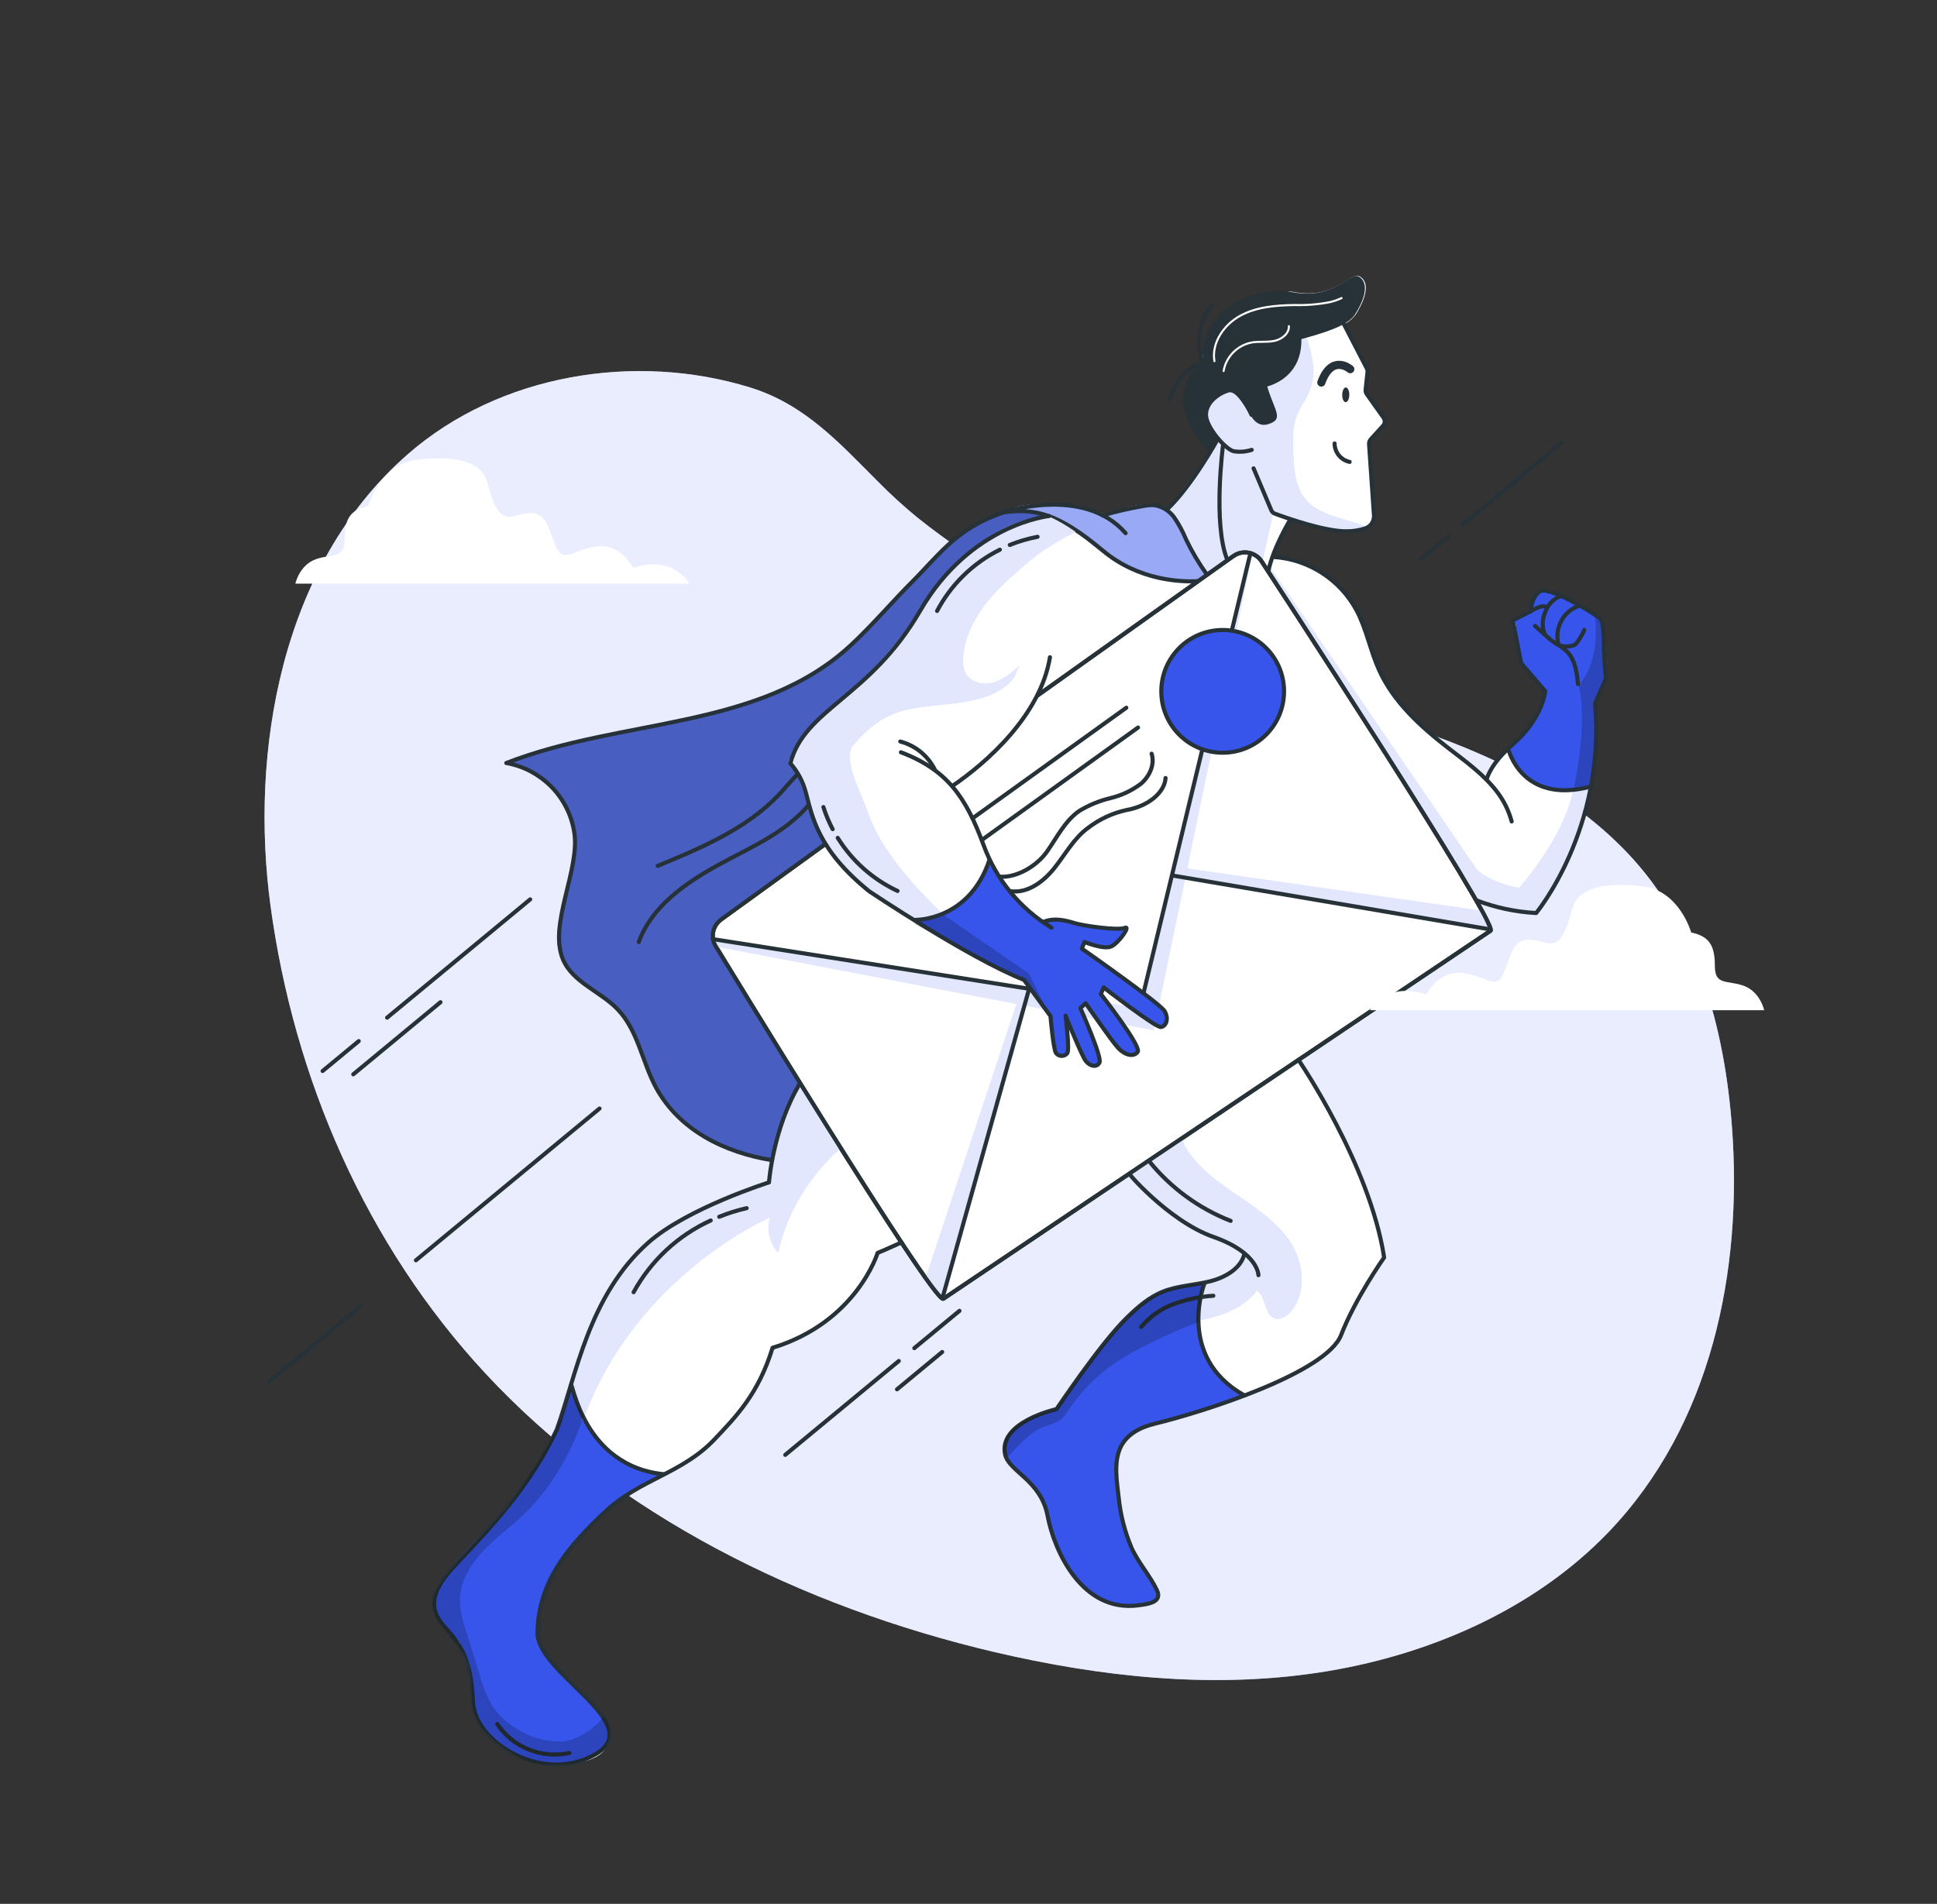 <svg width="474" height="466" viewBox="0 0 474 466" fill="none" xmlns="http://www.w3.org/2000/svg">
<rect x="0" y="0" width="474" height="466" fill="#333333" stroke="none"/>
<g clip-path="url(#clip0_442_111)">
<path d="M214.89 117.92C205.63 108.69 197.08 99.02 183.59 94.85C155.59 86.19 122.36 91.46 99.78 111.19C68.5 138.52 61.15 184.38 66.19 221.65C71.91 263.88 89.5 304.65 118.84 336.22C150.92 370.76 195.91 393.22 243.48 404.4C269.17 410.4 296.14 413.4 322.64 409.4C349.14 405.4 375.21 394.14 393.49 375.14C418.89 348.77 426.42 310.94 423.84 276.04C422.03 251.58 415.27 226.59 398.15 208.67C366.23 175.27 313.64 172.77 272.09 154.67C255.09 147.26 238.86 138.15 224.59 126.76C221.198 123.992 217.96 121.041 214.89 117.92Z" fill="#B9C4FA"/>
<path opacity="0.7" d="M214.89 117.92C205.63 108.69 197.08 99.02 183.59 94.85C155.59 86.19 122.36 91.46 99.78 111.19C68.5 138.52 61.15 184.38 66.19 221.65C71.91 263.88 89.5 304.65 118.84 336.22C150.92 370.76 195.91 393.22 243.48 404.4C269.17 410.4 296.14 413.4 322.64 409.4C349.14 405.4 375.21 394.14 393.49 375.14C418.89 348.77 426.42 310.94 423.84 276.04C422.03 251.58 415.27 226.59 398.15 208.67C366.23 175.27 313.64 172.77 272.09 154.67C255.09 147.26 238.86 138.15 224.59 126.76C221.198 123.992 217.96 121.041 214.89 117.92Z" fill="white"/>
<path d="M390.51 172.3L393.23 166.46C393.23 166.46 393.23 166.29 393.23 166C393.23 166 392.9 156.19 392.47 153.15C392.15 150.87 391.17 150.55 390.69 150.54C390.017 149.975 389.262 149.516 388.45 149.18C386.238 147.834 383.94 146.635 381.57 145.59C379.22 144.37 377.22 143.67 376.38 145C376.023 145.561 375.712 146.149 375.45 146.76C375.38 146.93 375.32 147.09 375.26 147.26V147.36C375.095 147.849 374.968 148.351 374.88 148.86L371.48 151.33L370.48 151.85L372.48 162.3L378.38 169.18C378.38 169.18 378.38 169.46 378.26 169.9C377.52 173.173 375.988 176.216 373.8 178.76C372.968 179.546 372.183 180.381 371.45 181.26C371.19 181.51 370.94 181.76 370.66 182C366.39 185.73 364.75 188.59 364.04 190.75V190.89C361.07 188.068 357.917 185.445 354.6 183.04C353.88 182.48 347.22 176.66 342.48 172.15L338.85 166.21C340.02 168.36 337.92 164.4 337.73 163.99C335.61 159.27 334.73 154.06 332.27 149.48C328.61 142.48 320.08 137.17 311.74 136.08L315.74 127.08L311.82 125.51C311.935 125.602 312.063 125.676 312.2 125.73C313.08 126.05 314.79 126.67 316.86 127.33C330.66 132.61 334.52 129.33 334.86 129.07C335.376 128.767 335.796 128.325 336.072 127.795C336.348 127.264 336.468 126.666 336.42 126.07L335.22 108.66C335.205 108.445 335.234 108.229 335.306 108.026C335.379 107.823 335.492 107.637 335.64 107.48L338.64 104.17C338.885 103.9 339.03 103.555 339.052 103.191C339.074 102.827 338.971 102.467 338.76 102.17L334.67 96.42C334.442 96.105 334.338 95.717 334.38 95.33L334.84 91.01C334.879 90.7 334.82 90.385 334.67 90.11L329.06 79.28C330.163 78.719 331.114 77.899 331.83 76.89C334.9 71.89 334.83 68.8 332.68 67.63C330.53 66.46 326.42 73.63 316.08 71.37C310.9 70.31 300 80.51 296 88.57L300.25 78.78C295.96 84.44 293.57 86.17 294.46 88.78C294.37 88.84 294.21 88.94 294.01 89.09C290.32 92.02 290.01 94.96 290.01 94.96C289.01 98.46 290.39 103.7 296.3 110.54L285.83 124.54C285.034 124.018 284.133 123.676 283.19 123.54C278.9 122.84 272.64 125.06 270.74 125.79C269.66 125.51 268.62 125.26 267.63 125.05C264.736 124.041 261.695 123.514 258.63 123.49C255.444 123.161 252.226 123.327 249.09 123.98C247.283 124.477 245.52 125.122 243.82 125.91C242.265 126.513 240.772 127.263 239.36 128.15C237.881 128.957 236.463 129.873 235.12 130.89C231.013 133.782 227.314 137.213 224.12 141.09L220.84 145C219.64 146.26 218.45 147.527 217.27 148.8C211.939 154.256 206.235 159.335 200.2 164C194.392 167.546 188.164 170.351 181.66 172.35C177.16 173.79 172.45 175.03 167.75 176.15C162.75 177.23 157.65 178.15 152.56 179.15C149.96 179.59 147.31 180.15 144.74 180.77C141.95 181.38 139.17 182.04 136.41 182.77C133.123 183.481 129.901 184.467 126.78 185.72C125.88 186.04 124.98 186.38 124.09 186.72C124.71 186.85 125.32 187 125.92 187.18C129.425 188.633 132.637 190.71 135.4 193.31C138.52 197.082 140.433 201.706 140.89 206.58C140.81 210.88 139.38 215.79 138.28 220.58C136.74 225.71 135.49 230.17 137.5 234.09C137.961 235.293 138.639 236.402 139.5 237.36C140.674 238.78 142.04 240.028 143.56 241.07C146.35 243.25 149.56 245.39 152.04 247.93C153.866 250.791 155.445 253.802 156.76 256.93C157.419 259.081 158.269 261.17 159.3 263.17C159.74 264.17 160.2 265.17 160.72 266.12C160.988 266.672 161.303 267.201 161.66 267.7C164.745 272.476 169.022 276.364 174.07 278.98C178.609 281.846 183.793 283.531 189.15 283.88C188.798 285.682 188.541 287.501 188.38 289.33C184.805 290.329 181.33 291.658 178 293.3C171.65 295.95 163.84 299.76 158.87 304.18C154.949 307.701 151.617 311.826 149 316.4C145.938 321.621 143.523 327.195 141.81 333C141.05 335.29 140.36 337.56 139.69 339.76L139.63 339.62C139.63 339.88 139.54 340.14 139.5 340.4C138.68 343.13 137.89 345.76 137.07 348.2C133.81 355.73 128.41 363.2 125.77 367.14C124.39 368.91 122.95 370.64 121.47 372.35C118.27 375.88 114.22 380.02 111.11 383.67C110.111 384.746 109.195 385.896 108.37 387.11C107.703 387.995 107.13 388.947 106.66 389.95C104.29 395.47 109.52 399.31 113.21 404.02C113.21 404.02 113.27 404.12 113.31 404.17C114.496 406.629 115.247 409.275 115.53 411.99C115.431 414.446 115.656 416.903 116.2 419.3C116.827 421.196 117.905 422.911 119.34 424.3C121.139 426.347 123.302 428.043 125.72 429.3C126.914 430.025 128.161 430.66 129.45 431.2C133.19 432.69 145.54 432.6 148.3 427.81C148.469 427.515 148.623 427.211 148.76 426.9C149.106 426.316 149.308 425.658 149.35 424.98C149.477 424.058 149.373 423.119 149.049 422.246C148.724 421.374 148.189 420.595 147.49 419.98C147.41 420.08 147.83 420.34 147.75 420.45C143.37 413.91 131.62 406.33 131.75 399.68C131.94 387.03 139.6 378.29 148.34 370.1C156.84 362.1 167.23 360.76 175.13 352.34C180.23 346.91 185.81 341.34 189.27 330C209.86 323.72 214.98 306.78 214.98 306.78C217.1 305.92 218.84 305.09 220.8 304.22C226.44 312.75 230.48 318.37 231.07 318L276.43 287.49C277.43 288.68 286.43 299.29 295.1 302.12L295.35 302.21L304.46 306.78C302.9 312.32 295.22 313.91 295.22 313.91V314L294.53 314.14C292.91 314.08 283.86 314.14 276.04 322.61C272.33 326.21 267.44 332.74 263.8 337.83C260.8 342.01 258.74 345.04 258.74 345.04C257.38 345.363 256.044 345.778 254.74 346.28C246.31 349.33 245.58 352.94 246.06 355.02C246.069 355.356 246.105 355.69 246.17 356.02C246.49 357.165 247.124 358.197 248 359C248.872 360.023 249.858 360.942 250.94 361.74C252.5 363.12 253.833 364.736 254.89 366.53C255.909 369.241 256.708 372.03 257.28 374.87C258.57 380.38 265.05 392.63 274.06 393.16C276.222 393.357 278.401 393.195 280.51 392.68C281.99 392.4 283.44 391.9 283.59 390.68C283.639 390.58 283.679 390.477 283.71 390.37C283.71 390.37 283.65 390.28 283.56 390.11C283.505 389.812 283.411 389.523 283.28 389.25C282.063 386.951 280.693 384.736 279.18 382.62C276.709 377.868 274.979 372.765 274.05 367.49C274 367.15 273.96 366.82 273.92 366.49C273.74 364.96 273.5 363.26 273.39 361.55C273.39 361.37 273.39 361.19 273.39 361.02C273.255 358.432 273.757 355.85 274.85 353.5C276.56 350.74 279.7 349.25 282.79 348.5C284.96 347.98 287.66 347.25 290.66 346.36C294.365 345.453 297.995 344.267 301.52 342.81C313.6 338.47 326.13 332.58 328.37 326.81C331.92 317.68 338.9 307.81 338.9 307.81C335.41 285 318 259.56 318 259.56L364.9 227.82C365.32 227.56 363.64 224.26 360.63 219.06L361.45 220.36C364.53 222.12 370.14 222.91 373.45 223.24L374.18 223.31C374.698 223.37 375.219 223.39 375.74 223.37C379.32 220.21 382.51 214.23 384.65 208.37C387.569 201.448 389.465 194.138 390.28 186.67C390.805 183.145 390.936 179.573 390.67 176.02C390.68 174.8 390.62 173.56 390.51 172.3ZM295.13 112.6C295.51 111.98 295.87 111.41 296.19 110.88L296.3 110.62C297.37 108.86 298 107.71 298 107.71L297.6 107.62L297.73 107.32L298 107.71C297.23 109.442 296.267 111.083 295.13 112.6Z" fill="white"/>
<path d="M369.23 184C369.23 184 372.93 196.27 388.64 192.84C388.64 192.84 391.87 184.84 390.16 172.66L393.03 166.48C393.03 166.48 392.18 156.81 392.32 155.37C392.46 153.93 392.49 150.93 387.97 149.08C383.45 147.23 377.74 142.49 376.15 145.02C374.56 147.55 374.76 148.77 374.76 148.77L370.76 151.71L372.26 162.31L378.17 169.2C378.17 169.2 377.39 175.46 374.24 178.2C372.298 179.88 370.61 181.834 369.23 184Z" fill="#3755EB"/>
<path opacity="0.2" d="M385 193.56C385 193.56 388.76 177.25 386.3 167.66C386.3 167.66 391.81 162.56 390.23 150.55C390.23 150.55 391.84 150.1 392.23 153.14C392.62 156.18 393 166 393 166L390.32 172.18C390.32 172.18 390.12 186.28 389.24 191.86C389.23 191.86 389 193.09 385 193.56Z" fill="black"/>
<path d="M310.82 138.91L361.44 212.91C361.44 212.91 364.44 215.98 371.73 217.36C371.73 217.36 382.51 205.36 384.97 193.57L388.97 192.77C388.97 192.77 384.33 216.05 375.97 223.49C375.97 223.49 365.88 222.98 361.38 220.39L310.45 139.8L310.82 138.91Z" fill="#B9C4FA"/>
<path opacity="0.6" d="M310.82 138.91L361.44 212.91C361.44 212.91 364.44 215.98 371.73 217.36C371.73 217.36 382.51 205.36 384.97 193.57L388.97 192.77C388.97 192.77 384.33 216.05 375.97 223.49C375.97 223.49 365.88 222.98 361.38 220.39L310.45 139.8L310.82 138.91Z" fill="white"/>
<path d="M311.73 136.33C315.946 136.621 320.018 137.98 323.564 140.278C327.11 142.577 330.013 145.74 332 149.47C334.4 154.05 335.33 159.26 337.46 163.98C340.98 171.79 347.56 177.78 354.33 183.04C358.59 186.34 363.06 189.51 366.33 193.8C367.992 195.964 369.212 198.435 369.92 201.07" stroke="#263238" stroke-linecap="round" stroke-linejoin="round"/>
<path d="M363.78 190.74C364.5 188.58 366.13 185.74 370.4 182C377.56 175.75 378.13 169.18 378.13 169.18L372.22 162.29L370.22 151.85L374.54 149.63C374.54 149.63 374.79 145.85 376.94 144.69C379.09 143.53 389.24 149.57 391.47 151.29C392.91 152.41 392.05 157.87 393.01 166C391.46 169.51 390.33 172.18 390.33 172.18C392.92 203.04 375.91 223.48 375.91 223.48C370.912 223.209 365.987 222.163 361.31 220.38" stroke="#263238" stroke-linecap="round" stroke-linejoin="round"/>
<path d="M375.64 153.2L378.76 156C379.205 156.427 379.69 156.809 380.21 157.14C380.985 157.74 381.907 158.12 382.88 158.24C383.69 158.279 384.5 158.153 385.26 157.87C385.95 157.57 387.47 154.87 387.67 154.19" stroke="#263238" stroke-linecap="round" stroke-linejoin="round"/>
<path d="M369.08 183.29C369.08 183.29 372.29 197.02 389.27 192.53" stroke="#263238" stroke-linecap="round" stroke-linejoin="round"/>
<path d="M381.84 145.93C380.985 146.259 380.212 146.772 379.576 147.432C378.94 148.092 378.457 148.883 378.16 149.75C377.753 150.615 377.532 151.556 377.512 152.512C377.491 153.468 377.671 154.418 378.04 155.3" stroke="#263238" stroke-linecap="round" stroke-linejoin="round"/>
<path d="M386.58 148.24C385.512 148.563 384.528 149.118 383.698 149.865C382.869 150.611 382.214 151.532 381.78 152.56C381.06 154.179 380.909 155.994 381.35 157.71" stroke="#263238" stroke-linecap="round" stroke-linejoin="round"/>
<path d="M380.68 157.46C381.786 158.062 382.797 158.823 383.68 159.72C385.52 161.77 385.87 164.72 386.14 167.44" stroke="#263238" stroke-linecap="round" stroke-linejoin="round"/>
<path d="M374.52 149.63C374.52 149.63 377.77 147.63 378.32 148.71" stroke="#263238" stroke-linecap="round" stroke-linejoin="round"/>
<path d="M161.81 361.31C161.81 361.31 142.68 356.36 139.89 339.83C137.263 347.869 133.535 355.505 128.81 362.52C121.34 373.27 106.53 385.6 106.47 389.91C106.41 394.22 107.3 396.86 111.18 400.48C115.06 404.1 115.48 413.66 115.63 415.91C115.925 418.257 116.713 420.515 117.941 422.537C119.17 424.558 120.812 426.297 122.76 427.64C128.32 431.64 137.29 433.29 143.89 430.58C150.49 427.87 150 422.81 147.79 420.34C145.58 417.87 132.28 405.67 131.79 401.54C131.3 397.41 132.73 389 137.14 382.32C141.55 375.64 152.4 365.41 161.81 361.31Z" fill="#3755EB"/>
<path d="M315.69 127.27C315.69 127.27 311.6 133.96 310.37 139.79" stroke="#263238" stroke-linecap="round" stroke-linejoin="round"/>
<path d="M319.56 82.22C321 86.33 322.15 90.86 320.73 94.97C319.86 97.5 318.09 99.63 317.19 102.14C316.19 104.87 316.32 107.87 316.44 110.77C316.61 114.69 316.88 118.89 319.3 121.97C322.83 126.47 329.38 126.82 334.66 129.04C334.66 129.04 331.11 132.89 316.55 127.3L311.55 125.49L308.9 137.61C308.9 137.61 307.34 134.99 304.9 135.39C302.46 135.79 295.98 140.62 295.98 140.62C295.98 140.62 292.26 136.94 291.43 134.46C290.6 131.98 288.33 126.04 285.69 124.67C285.69 124.67 296.69 111.35 297.91 107.74C297.91 107.74 291.67 99.52 298.83 96.29C305.99 93.06 309.92 101.29 309.92 101.29L307.4 90.62L317 82.5L319.56 82.22Z" fill="#B9C4FA"/>
<path opacity="0.6" d="M319.56 82.22C321 86.33 322.15 90.86 320.73 94.97C319.86 97.5 318.09 99.63 317.19 102.14C316.19 104.87 316.32 107.87 316.44 110.77C316.61 114.69 316.88 118.89 319.3 121.97C322.83 126.47 329.38 126.82 334.66 129.04C334.66 129.04 331.11 132.89 316.55 127.3L311.55 125.49L308.9 137.61C308.9 137.61 307.34 134.99 304.9 135.39C302.46 135.79 295.98 140.62 295.98 140.62C295.98 140.62 292.26 136.94 291.43 134.46C290.6 131.98 288.33 126.04 285.69 124.67C285.69 124.67 296.69 111.35 297.91 107.74C297.91 107.74 291.67 99.52 298.83 96.29C305.99 93.06 309.92 101.29 309.92 101.29L307.4 90.62L317 82.5L319.56 82.22Z" fill="white"/>
<path d="M328.59 78.81L334.47 90.17C334.616 90.442 334.675 90.753 334.64 91.06L334.18 95.39C334.14 95.772 334.239 96.156 334.46 96.47L338.56 102.23C338.773 102.527 338.876 102.889 338.853 103.253C338.829 103.618 338.68 103.963 338.43 104.23L335.43 107.53C335.286 107.689 335.176 107.876 335.105 108.078C335.035 108.281 335.006 108.496 335.02 108.71L336.22 126.12C336.267 126.792 336.098 127.462 335.739 128.032C335.379 128.602 334.847 129.043 334.22 129.29C332.774 129.781 331.257 130.034 329.73 130.04C324.5 130.22 314.6 126.7 312 125.74C311.797 125.667 311.612 125.553 311.456 125.405C311.299 125.257 311.175 125.078 311.09 124.88L306.76 114.64" stroke="#263238" stroke-linecap="round" stroke-linejoin="round"/>
<path d="M306.26 101.54C306.26 101.54 303.26 94.82 300.69 95.54C298.12 96.26 295.05 98.54 295.12 101.6C295.19 104.66 299.89 109.98 301.89 110.45C303.366 110.691 304.878 110.574 306.3 110.11" stroke="#263238" stroke-linecap="round" stroke-linejoin="round"/>
<path d="M330.18 96.65C330.18 97.65 329.77 98.45 329.29 98.44C328.81 98.43 328.43 97.62 328.45 96.63C328.47 95.64 328.86 94.83 329.34 94.84C329.82 94.85 330.2 95.66 330.18 96.65Z" fill="#263238"/>
<path d="M326.58 108.54C326.587 109.601 326.957 110.629 327.628 111.451C328.299 112.273 329.231 112.841 330.27 113.06" stroke="#263238" stroke-linecap="round" stroke-linejoin="round"/>
<path d="M330.42 90.36C330.42 90.36 325.95 86.47 323.34 93.63" stroke="#263238" stroke-width="2" stroke-linecap="round" stroke-linejoin="round"/>
<path d="M297.06 107.57L297.84 107.74C297.84 107.74 291.75 118.81 285.62 124.67" stroke="#263238" stroke-linecap="round" stroke-linejoin="round"/>
<path d="M299.28 109C299.28 109 296.78 128.1 300.28 136.9" stroke="#263238" stroke-linecap="round" stroke-linejoin="round"/>
<path d="M294.85 90.29C294.85 90.29 290.73 82.21 296.51 74.6" stroke="#263238" stroke-linecap="round" stroke-linejoin="round"/>
<path d="M296.44 88.9C288.59 88.47 286.25 97.9 286.25 97.9" stroke="#263238" stroke-linecap="round" stroke-linejoin="round"/>
<path d="M332.48 67.69C330.36 66.51 326.22 73.69 315.88 71.43C309.29 70.01 293.45 74.36 294.37 88.78C294.37 88.78 282.28 95.78 296.03 110.91L297.8 106.8C297.8 106.8 292.07 100.66 297.02 97.55C301.4 94.81 301.96 95.14 306.13 101.77C306.13 101.77 307.53 104.67 310.25 103.85C312.97 103.03 312.85 101.9 311.75 99.17C311.34 98.17 310.66 96.47 310.1 94.61C312.58 93.9 318.54 91.34 318.46 83.12V83C323.73 81.54 329.81 79.82 331.63 76.9C334.7 72 334.6 68.86 332.48 67.69Z" fill="#263238"/>
<path d="M297.18 88.4C296.42 83.91 299.51 79.46 303.5 77.28C307.49 75.1 312.21 74.74 316.76 74.66C319.66 74.749 322.562 74.514 325.41 73.96C326.406 73.731 327.375 73.396 328.3 72.96" stroke="white" stroke-width="0.5" stroke-linecap="round" stroke-linejoin="round"/>
<path d="M299.42 90.82C299.728 89.088 300.557 87.491 301.794 86.24C303.032 84.99 304.621 84.146 306.35 83.82C308.16 83.52 310.04 83.82 311.84 83.44C313.64 83.06 315.48 81.68 315.4 79.84" stroke="white" stroke-width="0.5" stroke-linecap="round" stroke-linejoin="round"/>
<path d="M253.93 170.2L301.81 136.11C302.362 135.717 302.99 135.443 303.653 135.305C304.317 135.167 305.002 135.169 305.665 135.31C306.328 135.451 306.954 135.728 307.504 136.124C308.054 136.52 308.516 137.026 308.86 137.61C308.86 137.61 366.99 226.42 364.74 227.82L230.85 317.89C228.56 319.33 175.17 231.65 175.17 231.65C174.507 230.59 174.273 229.317 174.517 228.09C174.76 226.864 175.462 225.776 176.48 225.05L201.84 206.68" stroke="#263238" stroke-linecap="round" stroke-linejoin="round"/>
<path d="M288.93 278.4C291.31 284.19 296.52 288.26 301.68 291.8C306.84 295.34 312.32 298.8 315.75 304.02C319.18 309.24 319.88 316.9 315.51 321.37C315.12 321.853 314.619 322.234 314.049 322.479C313.48 322.725 312.859 322.828 312.24 322.78C309.4 322.22 309.9 317.58 307.59 315.84C304.1 320.78 296.89 322.68 292.85 323.25L295 313.81C295 313.81 300.29 313.22 304.25 307.56C304.25 307.56 304.09 305.02 294.88 302.02C285.67 299.02 276.11 287.27 276.11 287.27L288.93 278.4Z" fill="#B9C4FA"/>
<path opacity="0.6" d="M288.93 278.4C291.31 284.19 296.52 288.26 301.68 291.8C306.84 295.34 312.32 298.8 315.75 304.02C319.18 309.24 319.88 316.9 315.51 321.37C315.12 321.853 314.619 322.234 314.049 322.479C313.48 322.725 312.859 322.828 312.24 322.78C309.4 322.22 309.9 317.58 307.59 315.84C304.1 320.78 296.89 322.68 292.85 323.25L295 313.81C295 313.81 300.29 313.22 304.25 307.56C304.25 307.56 304.09 305.02 294.88 302.02C285.67 299.02 276.11 287.27 276.11 287.27L288.93 278.4Z" fill="white"/>
<path d="M304.09 341.45C304.09 341.45 289.34 333.77 294.54 314.05C294.54 314.05 284.42 313.14 275.8 322.51C267.18 331.88 258.5 344.94 258.5 344.94C258.5 344.94 245.74 348.8 245.87 353.7C246 358.6 249.68 360.82 252.2 362.82C254.72 364.82 255.82 369.34 257.11 374.82C258.4 380.3 264.88 392.58 273.89 393.11C282.9 393.64 283.53 390.32 283.53 390.32C283.53 390.32 281.62 386.95 279.14 382.8C276.66 378.65 273.28 368.8 273.2 360.95C273.12 353.1 276.31 349.63 281.82 348.34C287.33 347.05 297.37 345.07 304.09 341.45Z" fill="#3755EB"/>
<path d="M276.64 287.61C275.09 286.05 285.74 298.83 296.95 302.76C307.95 306.63 307.95 312.12 307.95 312.12" stroke="#263238" stroke-linecap="round" stroke-linejoin="round"/>
<path d="M317.84 259.56C317.84 259.56 335.21 284.98 338.71 307.79C338.71 307.79 331.71 317.67 328.17 326.79C324.63 335.91 295 345.46 282.6 348.47C279.24 349.28 275.8 350.95 274.23 354.2C272.48 357.82 273.3 362.62 273.74 366.46C274.163 370.7 275.218 374.853 276.87 378.78C278.53 382.53 281.37 385.56 283.11 389.22C284.53 392.22 280.87 392.62 278.63 392.92C264.86 394.79 258 379.75 256.35 371C254.7 362.25 246.8 360.18 245.94 355.91C244.35 348.03 258.5 344.91 258.5 344.91C258.23 345.48 269.01 329.07 275.8 322.48C278.42 319.92 281.26 317.42 284.8 316.06C288.34 314.7 292.39 314.56 296.15 313.61C299.91 312.66 303.75 310.41 304.52 306.85" stroke="#263238" stroke-linecap="round" stroke-linejoin="round"/>
<path d="M294.73 314.17C294.73 314.17 287.65 332.1 304.52 341.56" stroke="#263238" stroke-linecap="round" stroke-linejoin="round"/>
<path d="M281.28 284.31C286.535 290.788 293.382 295.791 301.15 298.83" stroke="#263238" stroke-linecap="round" stroke-linejoin="round"/>
<path d="M296.91 317.16C293.618 317.367 290.372 318.04 287.27 319.16C284.153 320.293 281.392 322.232 279.27 324.78" stroke="#263238" stroke-linecap="round" stroke-linejoin="round"/>
<path opacity="0.2" d="M293.17 323.63C287.104 325.894 281.234 328.653 275.62 331.88C269.995 335.122 265.189 339.61 261.57 345C261.17 345.698 260.698 346.352 260.16 346.95C258.83 348.28 256.87 348.68 255.11 349.35C251.23 350.83 246.53 356.98 246.61 356.59C246.61 356.59 240.85 349.59 258.5 344.9C258.5 344.9 267.56 331.67 273.64 324.98C279.72 318.29 283.15 315.2 294.23 314.07L293.17 323.63Z" fill="black"/>
<path d="M294 141.7L295.22 140.61C293.59 138.28 292.14 135.829 290.88 133.28C289.56 130.28 288.13 124.41 283.02 123.58C277.91 122.75 270.02 126.06 270.02 126.06C270.02 126.06 258.73 121.8 248.95 124.06C248.95 124.06 235.41 127.35 223.95 141.17C212.49 154.99 203.47 165.34 181.5 172.38C159.53 179.42 132.79 181.8 124.63 186.81C124.63 186.81 139.85 191.98 140.79 204.49C141.73 217 133.45 226.61 137.34 234.17C141.23 241.73 148.44 243.33 151.62 247.63C154.8 251.93 158.74 262.23 160.57 266.26C162.4 270.29 174.2 282.59 189 284C189 284 191.91 270.6 195.62 265L175.2 231.63C175.2 231.63 172.78 227.9 176.83 224.63C180.88 221.36 201.83 206.7 201.83 206.7C201.83 206.7 198.4 200.35 197.73 195.22C197.24 192.03 195.698 189.095 193.35 186.88C193.35 186.88 195.72 179.57 201.28 175.28C206.84 170.99 217.36 160.91 221.96 154.36C226.56 147.81 236.84 128.6 255.74 126.27C259.477 127.559 262.928 129.563 265.9 132.17C271.08 136.6 281.09 144.25 294 141.7Z" fill="#5B75F1"/>
<path opacity="0.2" d="M189 284C189 284 176.4 284 165.67 272.28C154.94 260.56 157.67 254.67 152.85 249.04C148.03 243.41 139.41 239.9 137.34 234.15C135.27 228.4 140.01 214.27 140.7 209.34C141.39 204.41 138.2 190.2 124.63 186.79C124.63 186.79 140.51 180.95 154.33 178.89C168.15 176.83 187.57 171.58 196.5 166.36C205.43 161.14 220.59 145.55 223.5 142.19C226.41 138.83 237.18 127.36 245.5 125.43C252.2 123.88 255.81 126.27 255.81 126.27C255.81 126.27 239.81 129.67 231.29 140.35C224.44 148.89 223.05 155.52 213.86 164.23C204.67 172.94 196.57 177.07 193.35 186.07C193.35 186.07 196.7 190.95 197.2 194C197.7 197.05 201.9 206.7 201.9 206.7L176.54 225.07C176.54 225.07 172.54 227.32 175.36 232.3C178.18 237.28 195.73 265.3 195.73 265.3C195.73 265.3 188.68 279.08 189 284Z" fill="black"/>
<path opacity="0.38" d="M271 125.94C271 125.94 281.51 122.38 284.85 124.38C288.19 126.38 295.23 141.2 295.23 141.2L293.34 142.77C293.34 142.77 278.65 141.4 273.39 137.59C268.13 133.78 261.39 125.71 249.3 124.82C249.32 124.82 256.1 122 271 125.94Z" fill="white"/>
<path d="M247.81 124.72C234.58 128.55 230.5 135.11 223.44 142.17C218.26 147.35 213.53 152.98 208.16 157.96C185.77 178.7 152.34 175.68 123.89 186.76C128.057 187.493 131.893 189.502 134.869 192.51C137.844 195.518 139.812 199.375 140.5 203.55C142.08 212.75 134.15 226.21 137.76 234.82C140.12 240.45 146.9 242.63 151.13 247.04C156.13 252.21 157.13 259.93 160.54 266.22C166.22 276.58 177.17 282.09 188.97 283.98" stroke="#263238" stroke-linecap="round" stroke-linejoin="round"/>
<path d="M195.15 189.52C193.54 191.16 192.09 192.95 190.51 194.61C182.56 202.93 171.58 207.54 160.94 211.94" stroke="#263238" stroke-linecap="round" stroke-linejoin="round"/>
<path d="M197.92 197C191.98 204 183.69 207.35 175.64 211.79C167.59 216.23 159.45 221.94 156.31 230.58" stroke="#263238" stroke-linecap="round" stroke-linejoin="round"/>
<path d="M275.44 130.5C265.22 118.74 245.44 125.41 245.44 125.41C253 124.41 258.73 125.41 269.91 134.8C278.64 142.13 289.09 142.48 293.13 142.25" stroke="#263238" stroke-linecap="round" stroke-linejoin="round"/>
<path d="M269.8 126.14C273.088 125.192 276.427 124.428 279.8 123.85C280.707 123.662 281.636 123.598 282.56 123.66C283.538 123.825 284.472 124.185 285.307 124.72C286.142 125.254 286.861 125.951 287.42 126.77C288.527 128.411 289.465 130.16 290.22 131.99C291.652 134.992 293.349 137.859 295.29 140.56" stroke="#263238" stroke-linecap="round" stroke-linejoin="round"/>
<path d="M205.45 281.32C205.45 281.32 193.7 290.86 190.45 306.61C189.383 305.477 188.636 304.081 188.285 302.565C187.934 301.049 187.991 299.467 188.45 297.98C188.45 297.98 155.45 312.04 142.6 347.81L139.83 339.81C139.83 339.81 144.27 314.63 160.23 303.43C176.37 292.09 188.14 289.43 188.14 289.43C188.14 289.43 190.14 272 195.66 265.77L205.45 281.32Z" fill="#B9C4FA"/>
<path opacity="0.6" d="M205.45 281.36C205.45 281.36 193.7 290.86 190.45 306.61C189.383 305.477 188.636 304.081 188.285 302.565C187.934 301.049 187.991 299.467 188.45 297.98C188.45 297.98 155.45 312.04 142.6 347.81L139.83 339.81C139.83 339.81 144.27 314.63 160.23 303.43C176.37 292.09 188.14 289.43 188.14 289.43C188.14 289.43 190.14 272.23 195.66 266L205.45 281.36Z" fill="white"/>
<path d="M220.62 304.09C218.62 304.97 216.89 305.81 214.76 306.67C214.76 306.67 209.64 323.61 189.05 329.9C185.59 341.22 180.05 346.81 174.91 352.24C167.01 360.65 156.62 362.04 148.12 369.99C139.37 378.18 131.72 386.92 131.53 399.57C131.37 409.65 158.48 421.89 145.78 429.35C133.08 436.81 116.32 426.6 115.78 416.85C115.24 407.1 113.62 403.47 108.78 398.19C103.42 392.3 107.48 387.19 112.19 382.24C121.89 371.99 130.19 362.77 136.26 349.89C141 336.66 144.03 317.12 158.61 304.18C168.15 295.71 188.18 289.41 188.18 289.41C188.18 289.41 189.09 276.41 195.67 265.3" stroke="#263238" stroke-linecap="round" stroke-linejoin="round"/>
<path d="M139.73 339C140.08 338 142.73 358.89 162.44 360.84" stroke="#263238" stroke-linecap="round" stroke-linejoin="round"/>
<path d="M173.92 298.73C165.899 302.393 159.279 308.553 155.05 316.29" stroke="#263238" stroke-linecap="round" stroke-linejoin="round"/>
<path d="M182.71 295.72C180.419 296.238 178.175 296.944 176 297.83" stroke="#263238" stroke-linecap="round" stroke-linejoin="round"/>
<path d="M121.69 422C123.585 424.808 126.28 426.983 129.424 428.244C132.569 429.504 136.02 429.792 139.33 429.07" stroke="#263238" stroke-linecap="round" stroke-linejoin="round"/>
<path opacity="0.2" d="M142.8 346.87C139.4 356.36 134.59 364.87 127.13 371.65C123.97 374.53 120.49 377.09 117.64 380.29C114.79 383.49 112.55 387.5 112.55 391.78C112.673 394.245 113.162 396.678 114 399C115.16 402.74 116.313 406.473 117.46 410.2C118.137 412.841 119.191 415.37 120.59 417.71C122.121 419.909 124.11 421.751 126.42 423.11C129.626 425.207 133.379 426.314 137.21 426.29C141.01 426.15 145.59 423.14 147.79 420.03C147.79 420.03 150.85 422.93 148.09 427.72C145.33 432.51 132.99 432.6 129.25 431.11C125.51 429.62 117.53 424.67 116 419.27C114.47 413.87 116.69 408.71 113 404C109.31 399.29 104.09 395.44 106.46 389.92C108.83 384.4 121.9 372.6 125.57 367.11C129.24 361.62 138.21 349.42 139.43 339.58L142.8 346.87Z" fill="black"/>
<path d="M288.36 212.29L362.38 222.9L364.22 227.57L288.56 214.38L288.36 212.29Z" fill="#B9C4FA"/>
<path opacity="0.6" d="M288.36 212.29L362.38 222.9L364.22 227.57L288.56 214.38L288.36 212.29Z" fill="white"/>
<path d="M249.95 242.13L226.62 312.49L230.79 317.59L250.9 244.11L249.95 242.13Z" fill="#B9C4FA"/>
<path opacity="0.6" d="M249.95 242.13L226.62 312.49L230.79 317.59L250.9 244.11L249.95 242.13Z" fill="white"/>
<path d="M306.39 135.72L282.33 252.15L175.17 231.65L174.69 229.85L279 246.8L306.39 135.72Z" fill="#B9C4FA"/>
<path opacity="0.6" d="M306.39 135.72L282.33 252.15L175.17 231.65L174.69 229.85L279 246.8L306.39 135.72Z" fill="white"/>
<path d="M305.32 183.203C312.936 179.86 316.399 170.976 313.056 163.36C309.713 155.744 300.829 152.28 293.213 155.623C285.597 158.966 282.133 167.851 285.476 175.467C288.82 183.082 297.704 186.546 305.32 183.203Z" fill="#3755EB"/>
<path d="M301.46 154.23L305.95 135.56" stroke="#263238" stroke-linecap="round" stroke-linejoin="round"/>
<path d="M230.72 317.4L251.81 242.1" stroke="#263238" stroke-linecap="round" stroke-linejoin="round"/>
<path d="M286.93 214.3L364.5 227.46" stroke="#263238" stroke-linecap="round" stroke-linejoin="round"/>
<path d="M238.29 200.08L275.62 173.23" stroke="#263238" stroke-linecap="round" stroke-linejoin="round"/>
<path d="M240.28 205.59L278.48 178.08" stroke="#263238" stroke-linecap="round" stroke-linejoin="round"/>
<path d="M244.59 214.58C248.87 214.92 253.79 211.89 256.23 208.41C258.67 204.93 260.61 200.91 264.13 198.47C266.502 197.037 269.083 195.981 271.78 195.34C274.48 194.69 277.017 193.488 279.23 191.81C281.32 190 282.65 187.09 281.81 184.48" stroke="#263238" stroke-linecap="round" stroke-linejoin="round"/>
<path d="M247.17 218.12C251.45 218.78 255.38 215.79 258.06 212.42C260.74 209.05 262.82 205.11 266.33 202.59C269.062 200.498 272.219 199.03 275.58 198.29C281.25 197.29 285.03 193.82 285.22 190.43" stroke="#263238" stroke-linecap="round" stroke-linejoin="round"/>
<path d="M299.2 184.24C307.495 184.24 314.22 177.515 314.22 169.22C314.22 160.925 307.495 154.2 299.2 154.2C290.905 154.2 284.18 160.925 284.18 169.22C284.18 177.515 290.905 184.24 299.2 184.24Z" stroke="#263238" stroke-linecap="round" stroke-linejoin="round"/>
<path d="M253.93 170.2L301.81 136.11C302.362 135.717 302.99 135.443 303.653 135.305C304.317 135.167 305.002 135.169 305.665 135.31C306.328 135.451 306.954 135.728 307.504 136.124C308.054 136.52 308.516 137.026 308.86 137.61C308.86 137.61 366.99 226.42 364.74 227.82L230.85 317.89C228.56 319.33 175.17 231.65 175.17 231.65C174.507 230.59 174.273 229.317 174.517 228.09C174.76 226.864 175.462 225.776 176.48 225.05L201.84 206.68" stroke="#263238" stroke-linecap="round" stroke-linejoin="round"/>
<path d="M279.86 242.94L294.18 183.6" stroke="#263238" stroke-linecap="round" stroke-linejoin="round"/>
<path d="M174.42 229.86L252.03 242.05" stroke="#263238" stroke-linecap="round" stroke-linejoin="round"/>
<path d="M223.88 225.16C223.88 225.16 235.95 226.63 241.88 211.08C241.88 211.08 248.88 221.43 254.61 225.3C254.61 225.3 257.05 224.66 262.42 225.95C266.644 226.786 270.944 227.178 275.25 227.12C275.25 227.12 273.92 231.79 270.96 231.88C269.035 231.885 267.136 231.433 265.42 230.56L264.76 232.19L284.61 247.05C284.86 247.37 285.045 247.736 285.153 248.127C285.26 248.518 285.29 248.927 285.239 249.33C285.187 249.732 285.057 250.121 284.855 250.473C284.652 250.825 284.382 251.133 284.06 251.38L270.06 241.68L269.4 243.32C269.4 243.32 277.78 254.5 278.02 256.26C278.26 258.02 277.86 258.14 276.51 258.26C275.16 258.38 273.17 256.32 273.17 256.32L265.68 245.55L264.38 246.74C264.38 246.74 269.74 257.74 269.05 260.07C268.36 262.4 265.3 259.16 265.3 259.16L261.14 249.39C261.14 249.39 262.77 257.1 260.33 258.14C257.89 259.18 257.71 256.08 257.06 248.72L250.58 239.87C250.58 239.87 231.64 231.27 223.88 225.16Z" fill="#3755EB"/>
<path opacity="0.2" d="M230.68 223.78L251.74 238.26L257.01 248.72L251.45 240.74L223.78 226.13L230.68 223.78Z" fill="black"/>
<path d="M263.05 130.18C253.88 135.18 252.59 136.71 247.8 140.91C241.8 146.17 236.27 152.91 235.67 160.83C235.481 162.196 235.701 163.588 236.3 164.83C237.56 167.08 240.64 167.76 243.12 167.05C245.6 166.34 247.62 164.58 249.55 162.87C249.02 163.34 248.71 164.94 248.26 165.61C247.676 166.484 246.965 167.266 246.15 167.93C244.298 169.348 242.174 170.369 239.91 170.93C234.42 172.5 228.39 172.4 222.71 173.53C216.71 174.72 212.62 177.82 208.77 182.45C206.04 185.73 210.77 194.2 212.14 198.24C215.32 207.92 223.44 216.61 230.68 223.77L223.88 225.15C223.88 225.15 205.53 215.44 201.88 206.67C198.23 197.9 196.17 190.46 193.01 186.34C193.01 186.34 195.68 180.05 207.42 169.72C219.16 159.39 225.23 149.21 229.78 143.02C235.92 134.65 250.08 126.76 255.78 126.24C255.73 126.22 258.17 126.63 263.05 130.18Z" fill="#B9C4FA"/>
<path opacity="0.6" d="M263.19 130.11C254.01 135.11 252.59 136.71 247.8 140.91C241.8 146.17 236.27 152.91 235.67 160.83C235.481 162.196 235.701 163.588 236.3 164.83C237.56 167.08 240.64 167.76 243.12 167.05C245.6 166.34 247.62 164.58 249.55 162.87C249.02 163.34 248.71 164.94 248.26 165.61C247.676 166.484 246.965 167.266 246.15 167.93C244.298 169.347 242.174 170.369 239.91 170.93C234.42 172.5 228.39 172.4 222.71 173.53C216.71 174.72 212.62 177.82 208.77 182.45C206.04 185.73 210.77 194.2 212.14 198.24C215.32 207.92 223.44 216.61 230.68 223.77L223.88 225.15C223.88 225.15 205.53 215.44 201.88 206.67C198.23 197.9 196.17 190.46 193.01 186.34C193.01 186.34 195.68 180.05 207.42 169.72C219.16 159.39 225.23 149.21 229.78 143.02C235.92 134.65 250.78 126.81 256.48 126.29C258.82 127.373 261.065 128.651 263.19 130.11Z" fill="white"/>
<path d="M233.13 192.33C241.42 186.68 254.62 175.09 256.93 160.87" stroke="#263238" stroke-linecap="round" stroke-linejoin="round"/>
<path d="M257.31 227.07C249.64 222.418 243.782 215.294 240.7 206.87C236.41 195.23 231.89 188.48 220.46 184.13" stroke="#263238" stroke-linecap="round" stroke-linejoin="round"/>
<path d="M205 205.08C208.518 210.74 213.604 215.256 219.64 218.08" stroke="#263238" stroke-linecap="round" stroke-linejoin="round"/>
<path d="M201.49 197.54C202.08 199.409 202.84 201.22 203.76 202.95" stroke="#263238" stroke-linecap="round" stroke-linejoin="round"/>
<path d="M223.88 225.16C223.88 225.16 237.16 225.51 242.12 210.47" stroke="#263238" stroke-linecap="round" stroke-linejoin="round"/>
<path d="M247.1 133.39C249.296 132.504 251.574 131.834 253.9 131.39" stroke="#263238" stroke-linecap="round" stroke-linejoin="round"/>
<path d="M229.31 149.54C232.735 143.053 238.111 137.806 244.68 134.54" stroke="#263238" stroke-linecap="round" stroke-linejoin="round"/>
<path d="M220.3 181.5C222.127 181.978 223.83 182.843 225.293 184.037C226.756 185.231 227.945 186.726 228.78 188.42" stroke="#263238" stroke-linecap="round" stroke-linejoin="round"/>
<path d="M255.35 225.67C257.99 224.46 261.35 225.44 262.93 225.95C265.09 226.62 273.61 227.82 275.22 227.12C276.83 226.42 273.81 230.79 271.95 231.65C270.09 232.51 265.39 230.56 265.39 230.56L264.73 232.19C264.73 232.19 283.91 245.6 285 247.5C286.09 249.4 285.35 251.24 284.06 251.38C282.77 251.52 270.06 241.68 270.06 241.68L269.4 243.32C269.4 243.32 279.4 256.13 278.4 257.47C277.4 258.81 275.3 258.27 273.68 256.57C272.06 254.87 265.68 245.57 265.68 245.57L264.38 246.76C264.38 246.76 269.75 258.76 269.05 260.09C268.35 261.42 266.67 260.94 265.69 259.69C264.71 258.44 260.75 248.59 260.75 248.59C260.75 248.59 261.8 256.87 261.18 257.78C261.012 257.995 260.796 258.167 260.549 258.283C260.303 258.399 260.032 258.455 259.76 258.447C259.487 258.439 259.221 258.368 258.981 258.238C258.741 258.108 258.535 257.924 258.38 257.7C257.75 256.7 257.06 248.7 257.06 248.7L250.58 239.85C237.01 234.49 212.71 218.16 212.71 218.16C199.89 207.85 198.71 199.46 197.19 193.96C196.503 191.324 195.208 188.886 193.41 186.84C196.88 173.45 212.88 170.72 225.19 149.47C237.5 128.22 256.72 126.31 256.72 126.31" stroke="#263238" stroke-linecap="round" stroke-linejoin="round"/>
<path d="M88.21 319.71L65.79 338.25" stroke="#263238" stroke-linecap="round" stroke-linejoin="round"/>
<path d="M146.71 271.33L101.78 308.48" stroke="#263238" stroke-linecap="round" stroke-linejoin="round"/>
<path d="M87.79 254.83L78.94 262.15" stroke="#263238" stroke-linecap="round" stroke-linejoin="round"/>
<path d="M129.74 220.14L94.73 249.09" stroke="#263238" stroke-linecap="round" stroke-linejoin="round"/>
<path d="M107.79 245.31L86.45 262.96" stroke="#263238" stroke-linecap="round" stroke-linejoin="round"/>
<path d="M219.94 333.13L192.16 356.1" stroke="#263238" stroke-linecap="round" stroke-linejoin="round"/>
<path d="M234.79 320.85L223.74 329.98" stroke="#263238" stroke-linecap="round" stroke-linejoin="round"/>
<path d="M230.56 330.92L219.51 340.06" stroke="#263238" stroke-linecap="round" stroke-linejoin="round"/>
<path d="M354.56 131.19L347.76 136.81" stroke="#263238" stroke-linecap="round" stroke-linejoin="round"/>
<path d="M382.14 108.38L357.8 128.51" stroke="#263238" stroke-linecap="round" stroke-linejoin="round"/>
<path d="M335.23 247.26H431.71C431.71 247.26 430.71 242.68 426.64 241.26C422.57 239.84 419.64 241.26 419.64 236.44C419.64 231.62 418.43 229.2 413.85 228.24C413.85 228.24 410.96 217.87 401.79 216.9C392.62 215.93 386.11 217.14 384.66 222.69C383.21 228.24 381.77 231.13 379.12 230.89C376.47 230.65 372.12 228 369.95 233.06C367.78 238.12 367.78 241.06 364.4 240.06C361.02 239.06 354.27 234.75 348.97 243.44C349 243.41 340.29 239.79 335.23 247.26Z" fill="white"/>
<path d="M168.75 142.86H72.27C72.27 142.86 73.27 138.27 77.34 136.86C81.41 135.45 84.34 136.86 84.34 132.03C84.34 127.2 85.55 124.8 90.13 123.83C90.13 123.83 93.02 113.46 102.19 112.49C111.36 111.52 117.87 112.73 119.32 118.28C120.77 123.83 122.21 126.72 124.86 126.48C127.51 126.24 131.86 123.59 134.03 128.65C136.2 133.71 136.2 136.65 139.58 135.65C142.96 134.65 149.7 130.31 155 139C155 139 163.69 135.38 168.75 142.86Z" fill="white"/>
</g>
<defs>
<clipPath id="clip0_442_111">
<rect width="474" height="466" fill="white"/>
</clipPath>
</defs>
</svg>
